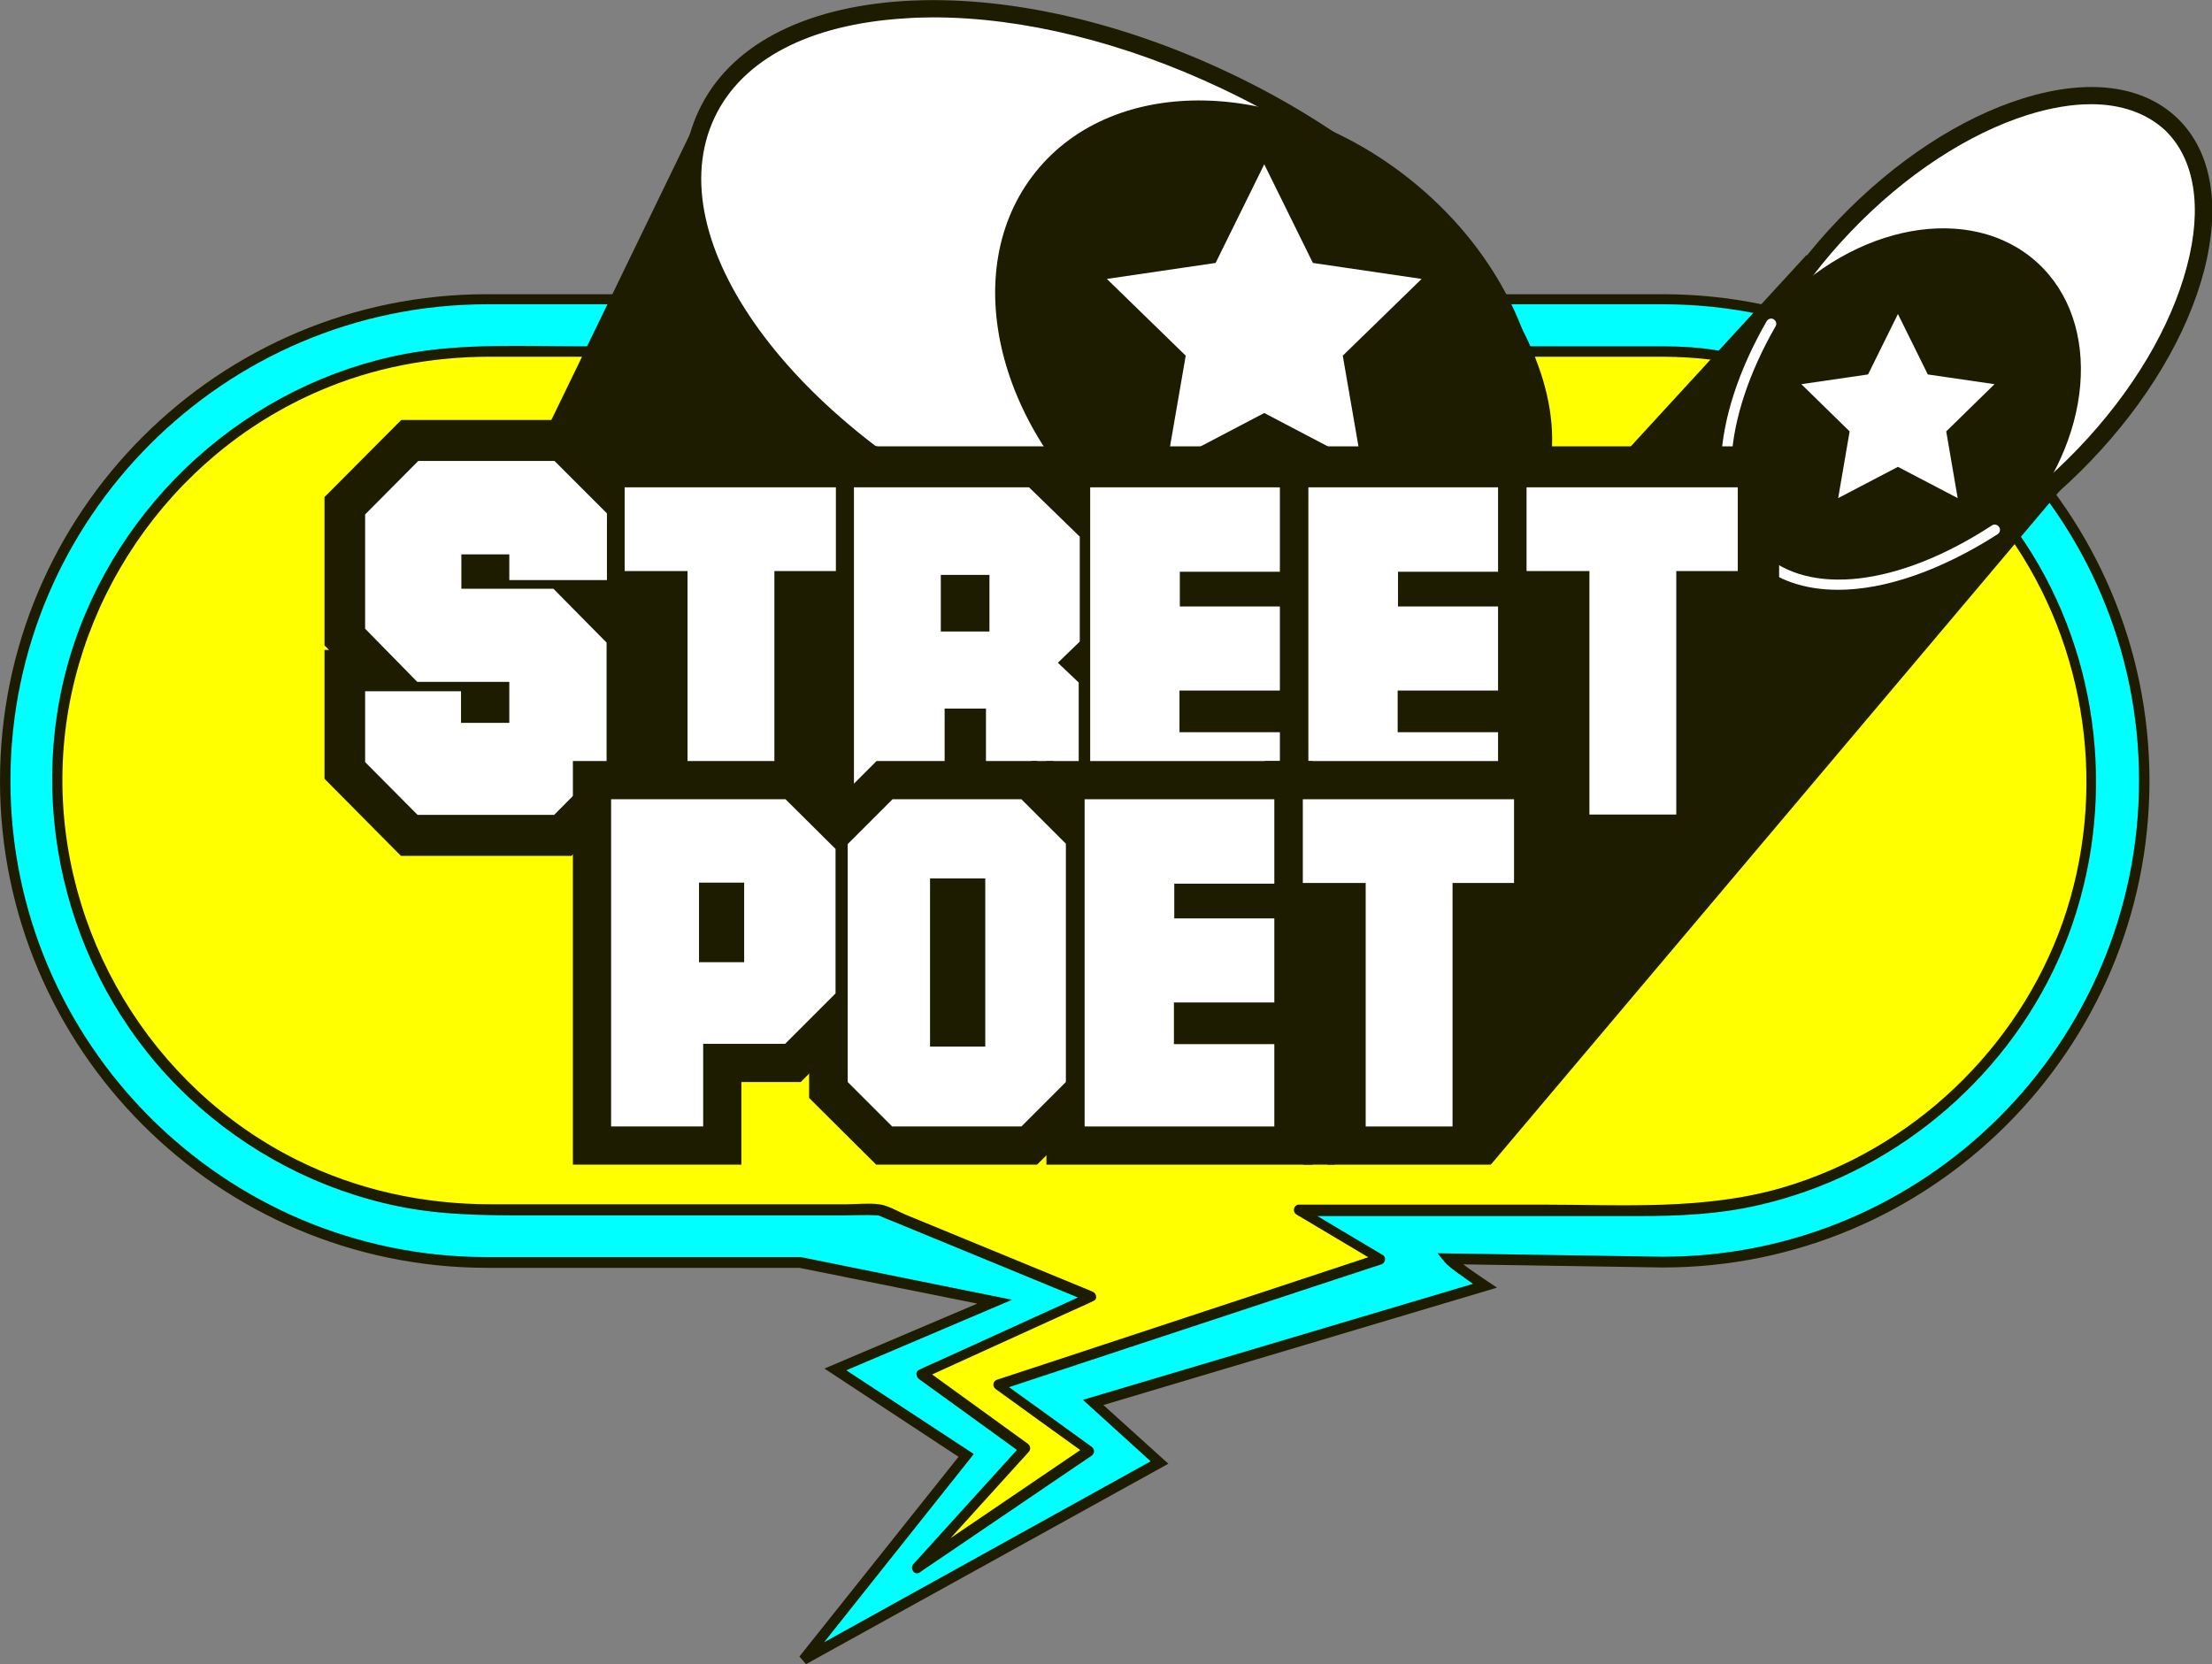 <?xml version="1.0" encoding="utf-8"?>
<!-- Generator: Adobe Illustrator 26.3.1, SVG Export Plug-In . SVG Version: 6.00 Build 0)  -->
<svg version="1.1" id="圖層_1" xmlns="http://www.w3.org/2000/svg" xmlns:xlink="http://www.w3.org/1999/xlink" x="0px" y="0px"
	 viewBox="0 0 636.7 479.1" style="enable-background:new 0 0 636.7 479.1;" xml:space="preserve">
<rect x="0" y="0" width="636.7" height="479.1" fill="#808080" stroke="none"/>
<style type="text/css">
	.st0{fill:#00FFFF;}
	.st1{fill:#1E1C00;}
	.st2{fill:#FFFF00;}
	.st3{fill:#FFFFFF;}
</style>
<g>
	<g>
		<g>
			<path class="st0" d="M478.6,86.2H140.1C63.7,86.2,1.5,148.4,1.5,224.8c0,76.4,62.2,138.6,138.6,138.6h90.1l56.1,11.3l-45.9,19.5
				l37.7,24.8l-46.8,58.8L333.8,421l-19.1-17.3l112.8-33.7c0,0-9.1-6.1-10.5-7.7l61.6,1c76.4,0,138.6-62.2,138.6-138.6
				C617.2,148.4,555,86.2,478.6,86.2z"/>
			<path class="st1" d="M232,479.1l-1.9-2.2l45.8-57.5l-38.6-25.4l44-18.7l-51.2-10.3h-90C62.8,364.9,0,302,0,224.8
				C0,147.5,62.8,84.7,140.1,84.7h338.5c77.2,0,140.1,62.8,140.1,140.1c0,77.2-62.8,140.1-140.1,140.1l-57.4-0.9
				c2.1,1.6,4.9,3.5,7,4.9l2.7,1.8l-113.3,33.8l18.7,16.9L232,479.1z M243.6,394.5l36.7,24.1l-43.1,54.2l94-52.1l-19.5-17.7
				L424,369.6c-2.9-2-7.2-5-8.2-6.3l-2-2.5l64.8,1c75.6,0,137.1-61.5,137.1-137.1c0-75.6-61.5-137.1-137.1-137.1H140.1
				C64.5,87.7,3,149.2,3,224.8c0,75.6,61.5,137.1,137.1,137.1h90.3l0.1,0l60.8,12.3L243.6,394.5z"/>
		</g>
		<g>
			<path class="st2" d="M478.6,101.2H140.1c-68.3,0-123.6,55.3-123.6,123.6v0c0,68.3,55.3,123.6,123.6,123.6h113.3l60.8,25
				l-48.7,22.1l29.7,21.5l-31,34.2l49.5-33.6l-26.2-18.9l110-36.4l-23.5-14h104.7c68.3,0,123.6-55.3,123.6-123.6v0
				C602.2,156.5,546.9,101.2,478.6,101.2z"/>
			<path class="st1" d="M478.6,99.7c-12.5,0-25,0-37.5,0c-29.5,0-59,0-88.5,0c-34.4,0-68.8,0-103.2,0c-27.5,0-54.9,0-82.4,0
				c-16.5,0-33.5-0.9-49.9,2.1c-45.5,8.4-83.5,42.7-96.9,87c-13.5,45-0.1,95,34.1,127.1c16.8,15.8,37.8,26.8,60.4,31.4
				c12.2,2.5,24.3,2.6,36.6,2.6c30.4,0,60.9,0,91.3,0c3.4,0,6.9-0.2,10.2,0c0.3,0,0.6,0.1,0,0c0.4,0.1,0.8,0.3,1.2,0.5
				c2,0.8,3.9,1.6,5.9,2.4c14.6,6,29.1,12,43.7,18c3.3,1.4,6.7,2.7,10,4.1c-0.1-0.9-0.2-1.8-0.4-2.7c-14.2,6.5-28.4,12.9-42.6,19.4
				c-2,0.9-4.1,1.8-6.1,2.8c-1.1,0.5-0.8,2,0,2.6c9.9,7.2,19.8,14.3,29.7,21.5c-0.1-0.8-0.2-1.6-0.3-2.4
				c-10.3,11.4-20.7,22.8-31,34.2c-1.1,1.2,0.3,3.4,1.8,2.4c14.4-9.8,28.9-19.6,43.3-29.4c2.1-1.4,4.1-2.8,6.2-4.2
				c1-0.7,0.9-1.9,0-2.6c-8.7-6.3-17.4-12.6-26.2-18.9c-0.1,0.9-0.2,1.8-0.4,2.7c12.4-4.1,24.8-8.2,37.2-12.3
				c19.7-6.5,39.4-13,59.1-19.5c4.6-1.5,9.1-3,13.7-4.5c1.2-0.4,1.5-2.1,0.4-2.7c-7.8-4.7-15.7-9.3-23.5-14
				c-0.3,0.9-0.5,1.9-0.8,2.8c20.8,0,41.7,0,62.5,0c11.9,0,23.8,0,35.6,0c11.5,0,22.9-0.5,34.2-3.1c38.1-8.6,70.7-35.4,86.6-71
				c16.1-36.2,14-79-5.8-113.4c-19.5-33.8-54.3-56.9-93-61.8C488.9,100,483.8,99.7,478.6,99.7c-1.9,0-1.9,3,0,3
				c39.2,0.1,76.6,19.2,99.4,51.2c22.9,32.2,28.8,74.4,15.7,111.7c-12.9,36.4-43.2,65.2-80.3,76.2c-22.6,6.7-46.4,5-69.7,5
				c-22.8,0-45.7,0-68.5,0c-0.4,0-0.9,0-1.3,0c-1.5,0-2,2-0.8,2.8c7.8,4.7,15.7,9.3,23.5,14c0.1-0.9,0.2-1.8,0.4-2.7
				c-12.4,4.1-24.8,8.2-37.2,12.3c-19.7,6.5-39.4,13-59.1,19.5c-4.6,1.5-9.1,3-13.7,4.5c-1.3,0.4-1.4,2-0.4,2.7
				c8.7,6.3,17.4,12.6,26.2,18.9c0-0.9,0-1.7,0-2.6c-14.4,9.8-28.9,19.6-43.3,29.4c-2.1,1.4-4.1,2.8-6.2,4.2
				c0.6,0.8,1.2,1.6,1.8,2.4c10.3-11.4,20.7-22.8,31-34.2c0.7-0.8,0.5-1.8-0.3-2.4c-9.9-7.2-19.8-14.3-29.7-21.5c0,0.9,0,1.7,0,2.6
				c14.2-6.5,28.4-12.9,42.6-19.4c2-0.9,4.1-1.8,6.1-2.8c1.3-0.6,0.7-2.3-0.4-2.7c-10.9-4.5-21.9-9-32.8-13.5
				c-7-2.9-13.9-5.7-20.9-8.6c-2.4-1-5.1-2.7-7.7-3c-3-0.4-6.3,0-9.4,0c-6.4,0-12.9,0-19.3,0c-16.6,0-33.2,0-49.7,0
				c-11.1,0-22.3,0-33.4,0c-19.3,0-38.3-4.1-55.6-12.7C43.5,313.1,16.8,268.6,18,221.5c1.2-47.2,30.6-90.4,74-109
				c15.5-6.7,32.2-9.8,49.1-9.8c5.2,0,10.3,0,15.5,0c24.4,0,48.9,0,73.3,0c33.6,0,67.2,0,100.7,0c31.2,0,62.4,0,93.6,0
				c17.3,0,34.6,0,51.9,0c0.8,0,1.6,0,2.4,0C480.5,102.7,480.6,99.7,478.6,99.7z"/>
		</g>
		<g>
			<polygon class="st1" points="384.2,335.3 375.3,335.3 130.3,179.5 202,31.6 446.6,150.2 			"/>
			<polygon class="st1" points="429.2,335.2 370.7,236 520,73.4 594.3,139.6 			"/>
			<g>
				<g>
					
						<ellipse transform="matrix(0.429 -0.903 0.903 0.429 103.229 341.378)" class="st3" cx="321.8" cy="89" rx="72.7" ry="131"/>
					<path class="st1" d="M374.9,178c-26.6,0-56.6-7.3-85.4-21.1c-32-15.2-58.8-36.5-75.5-59.8c-17-23.8-21.6-47-12.8-65.4
						c8.7-18.4,29.6-29.5,58.8-31.4c28.7-1.8,62.1,5.6,94.1,20.8c32,15.2,58.8,36.5,75.5,59.8c17,23.8,21.6,47,12.8,65.4l0,0
						c-8.7,18.4-29.6,29.5-58.8,31.4C380.7,177.9,377.8,178,374.9,178z M268.6,5c-2.8,0-5.6,0.1-8.3,0.3
						C233,7,213.6,17.1,205.7,33.8c-16.6,35,21.9,88.2,86,118.6c31.2,14.8,63.8,22.1,91.6,20.3c27.3-1.7,46.7-11.9,54.6-28.5l0,0
						c16.6-35-21.9-88.2-86-118.6C323.7,12.2,294.5,5,268.6,5z"/>
				</g>
				
					<ellipse transform="matrix(0.625 -0.781 0.781 0.625 56.391 323.521)" class="st1" cx="364.8" cy="103.1" rx="65.7" ry="85.6"/>
				<g>
					
						<ellipse transform="matrix(0.691 -0.723 0.723 0.691 103.758 438.738)" class="st3" cx="565.4" cy="97.9" rx="86" ry="47.7"/>
					<path class="st1" d="M529,170.8c-10.1,0-18.5-3-24.7-8.9l0,0c-9.9-9.5-12.6-25.1-7.7-44c4.8-18.4,16.4-37.8,32.6-54.7
						c16.2-16.9,35.1-29.3,53.2-34.9c18.6-5.8,34.4-3.8,44.3,5.7c9.9,9.5,12.6,25.1,7.7,44c-4.8,18.4-16.4,37.8-32.6,54.7
						c-16.2,16.9-35.1,29.3-53.2,34.9C541.6,169.7,535,170.8,529,170.8z M601.9,30c-5.5,0-11.5,1-18,3
						c-17.3,5.4-35.5,17.3-51.1,33.6c-15.6,16.3-26.7,34.9-31.3,52.5c-4.5,17-2.2,30.9,6.3,39.1l0,0c8.5,8.2,22.5,9.8,39.3,4.5
						c17.3-5.4,35.5-17.3,51.1-33.6c15.6-16.3,26.7-34.9,31.3-52.5c4.5-17,2.2-30.9-6.3-39.1C617.9,32.6,610.6,30,601.9,30z"/>
				</g>
				
					<ellipse transform="matrix(0.673 -0.739 0.739 0.673 89.113 442.779)" class="st1" cx="545.8" cy="120.5" rx="60.8" ry="46.6"/>
				<g>
					<polygon class="st3" points="363.9,42.1 379.5,73.7 414.3,78.7 389.1,103.2 395,137.9 363.9,121.5 332.8,137.9 338.8,103.2 
						313.6,78.7 348.4,73.7 					"/>
					<path class="st1" d="M329.7,142.1l6.5-38.1l-27.7-27l38.2-5.6l17.1-34.6L381,71.5l38.2,5.6l-27.7,27l6.5,38.1l-34.2-18
						L329.7,142.1z M363.9,118.9l28,14.7l-5.4-31.2l22.7-22.1l-31.3-4.6l-14-28.4l-14,28.4l-31.3,4.6l22.7,22.1l-5.4,31.2
						L363.9,118.9z"/>
				</g>
				<g>
					<polygon class="st3" points="546.3,87.3 555.9,106.6 577.2,109.7 561.8,124.8 565.4,146.1 546.3,136 527.2,146.1 530.9,124.8 
						515.4,109.7 536.8,106.6 					"/>
					<path class="st1" d="M567.3,148.7l-21-11l-21,11l4-23.4l-17-16.6l23.5-3.4L546.3,84l10.5,21.3l23.5,3.4l-17,16.6L567.3,148.7z
						 M546.3,134.4l17.2,9l-3.3-19.2l13.9-13.6l-19.2-2.8l-8.6-17.4l-8.6,17.4l-19.2,2.8l13.9,13.6l-3.3,19.2L546.3,134.4z"/>
				</g>
				<path class="st3" d="M529.1,169.8c-9.7,0-18.1-2.8-24.1-8.6c-14.1-13.5-12.7-40.5,3.5-68.7c0.4-0.7,1.3-1,2-0.6
					c0.7,0.4,1,1.3,0.6,2c-15.5,27-17,52.6-4,65.1c13.4,12.8,39.4,9.8,66.2-7.7c0.7-0.5,1.6-0.3,2.1,0.4c0.5,0.7,0.3,1.6-0.4,2.1
					C558.6,164.3,542.5,169.8,529.1,169.8z"/>
			</g>
			<g>
				<g>
					<g>
						<g>
							<g>
								<polygon class="st1" points="115.4,246.4 93.4,224.2 93.4,187.1 94.7,187.1 93.4,185.8 93.4,143.1 115.5,120.9 164.5,120.9 
									186.5,143 186.5,178.8 185.2,178.8 186.5,180.1 186.5,224.2 164.5,246.4 								"/>
								<polygon class="st1" points="186.1,246.3 186.1,176.2 168,176.2 168,128.5 252.5,128.5 252.5,176.2 234.7,176.2 
									234.7,246.3 								"/>
								<polygon class="st1" points="234,246.3 234,128.5 301,128.5 322.6,149.6 322.6,189.8 321.4,190.9 322.3,191.7 322.3,246.3 
																	"/>
								<rect x="302" y="128.5" class="st1" width="78.2" height="117.8"/>
								<rect x="364.8" y="128.5" class="st1" width="78.2" height="117.8"/>
								<polygon class="st1" points="445.6,246.3 445.6,176.2 427.6,176.2 427.6,128.5 512.1,128.5 512.1,176.2 494.3,176.2 
									494.3,246.3 								"/>
							</g>
						</g>
					</g>
					<g>
						<path class="st3" d="M105.2,148l15.2-15.3h39.2l15.1,15.1V167h-28.1v-7.4h-13.8v9.9h26.5l15.3,15.5v34.4l-15.1,15.2h-39.3
							l-15.1-15.2v-20.4h27.6v9.1h13.9v-11.8h-26.5l-15-15.3V148z"/>
						<path class="st3" d="M179.8,164.4v-24.1h60.8v24.1h-17.7v70.1h-25v-70.1H179.8z"/>
						<path class="st3" d="M271.9,234.5h-26.1v-94.2h50.4l14.6,14.2v30.2l-6.3,6.1l6,5.7v37.8h-26.7V204h-11.9V234.5z M270.8,165.5
							v16.3h14v-16.3H270.8z"/>
						<path class="st3" d="M368.4,234.5h-54.6v-94.2h54.6v24.3h-28.8v10h28.8v24.2h-28.9v12h28.9V234.5z"/>
						<path class="st3" d="M431.2,234.5h-54.6v-94.2h54.6v24.3h-28.8v10h28.8v24.2h-28.9v12h28.9V234.5z"/>
						<path class="st3" d="M439.4,164.4v-24.1h60.8v24.1h-17.7v70.1h-25v-70.1H439.4z"/>
					</g>
				</g>
				<g>
					<g>
						<g>
							<g>
								<polygon class="st1" points="164.9,335.3 164.9,219.1 230.6,219.1 251.4,239.9 251.4,290.5 230.5,311.5 213.4,311.5 
									213.4,335.3 								"/>
							</g>
							<g>
								<polygon class="st1" points="252.2,335.3 232.9,316.1 232.9,238.5 252.3,219.1 298.5,219.1 317.8,238.4 317.8,316.1 
									298.5,335.3 								"/>
							</g>
							<g>
								<rect x="301.2" y="219.1" class="st1" width="76.6" height="116.2"/>
							</g>
							<g>
								<polygon class="st1" points="382.1,335.3 382.1,265.2 364,265.2 364,219.1 446.9,219.1 446.9,265.2 429.1,265.2 
									429.1,335.3 								"/>
							</g>
						</g>
					</g>
					<g>
						<path class="st3" d="M175.9,324.3v-94.2h50.2l14.4,14.3V286L226,300.5h-23.6v23.8H175.9z M201.2,277h13v-22.9h-13V277z"/>
						<path class="st3" d="M294,230.1l12.8,12.8v68.6L294,324.3h-37.2l-12.8-12.8v-68.5l12.9-12.9H294z M283.6,252.9h-15.9v48.4
							h15.9V252.9z"/>
						<path class="st3" d="M366.8,324.3h-54.6v-94.2h54.6v24.3H338v10h28.8v24.2h-28.9v12h28.9V324.3z"/>
						<path class="st3" d="M375,254.2v-24.1h60.8v24.1h-17.7v70.1h-25v-70.1H375z"/>
					</g>
					<rect x="296.8" y="219.1" class="st1" width="6.4" height="4.7"/>
				</g>
			</g>
		</g>
	</g>
</g>
</svg>
